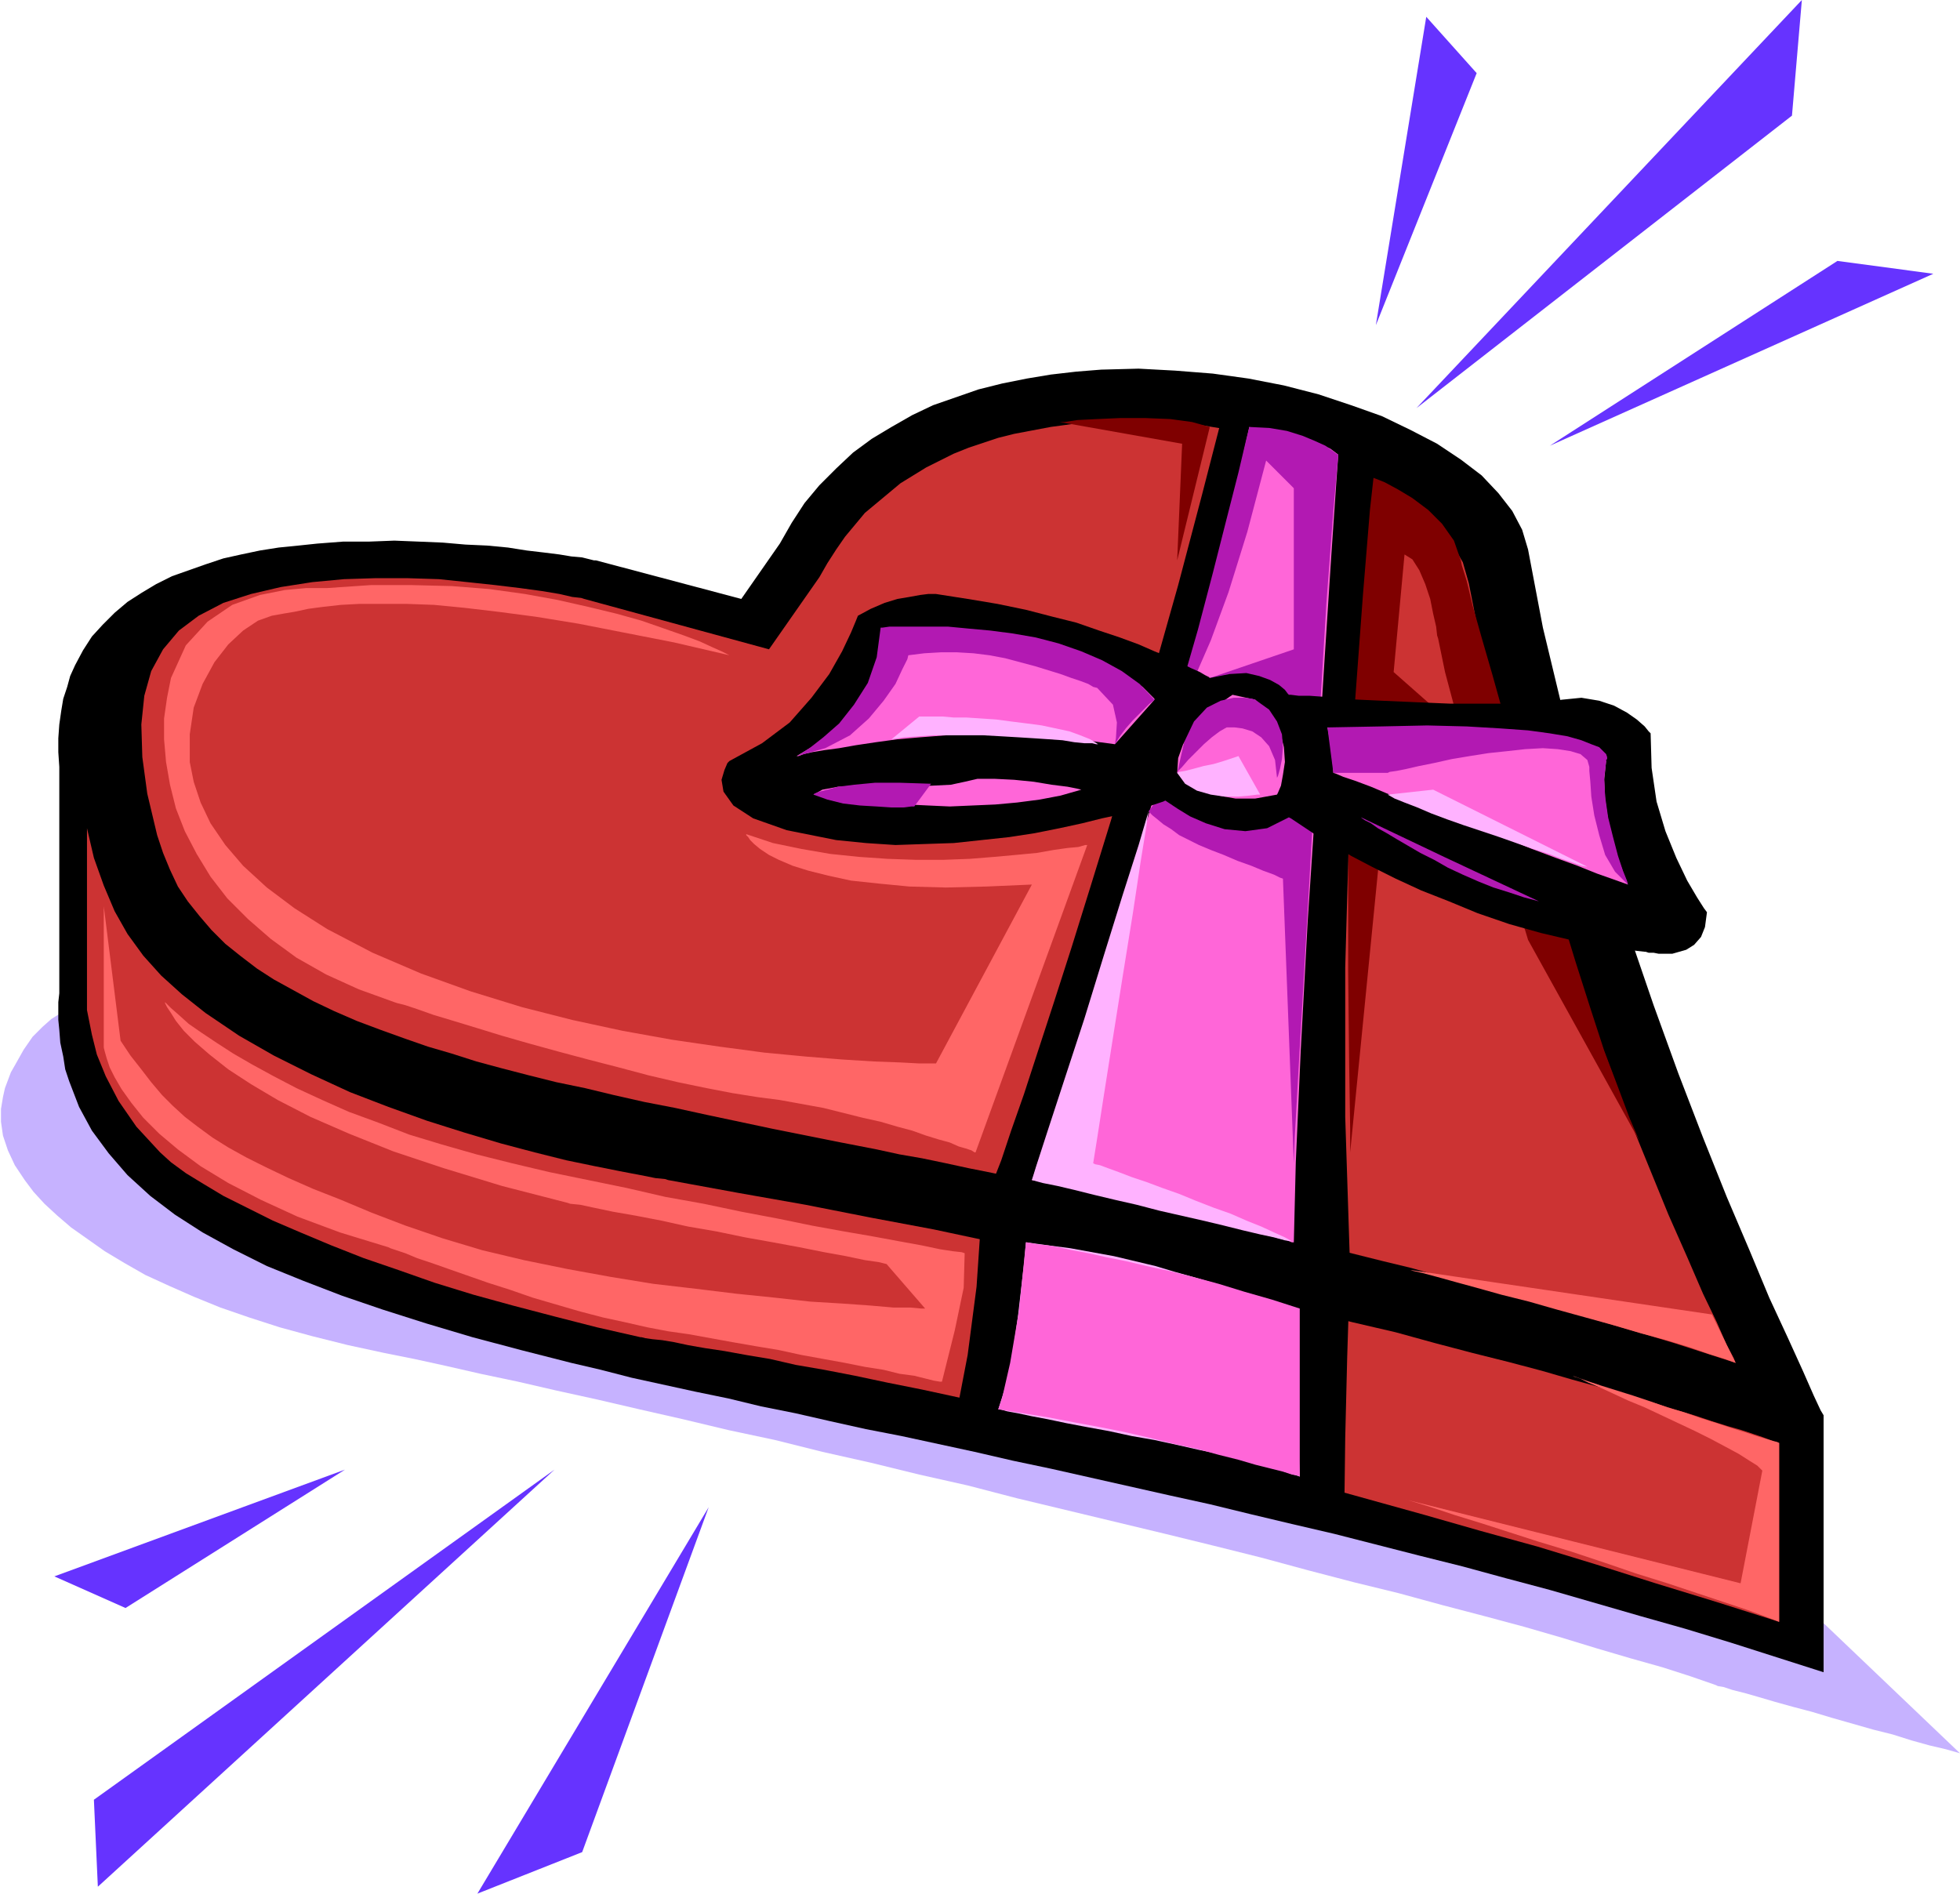 <svg xmlns="http://www.w3.org/2000/svg" fill-rule="evenodd" height="1.916in" preserveAspectRatio="none" stroke-linecap="round" viewBox="0 0 1983 1916" width="1.983in"><style>.pen1{stroke:none}.brush3{fill:#000}.brush4{fill:#c33}.brush6{fill:#ff66d8}.brush8{fill:#ffb2ff}.brush9{fill:#b219b2}</style><path class="pen1" style="fill:#c6b2ff" d="M73 1021h-2l-4 2-7 3-8 5-9 8-10 10-9 13-9 16-4 7-3 8-3 8-2 9-1 6-1 6v13l2 14 5 15 7 15 10 15 9 12 11 12 13 12 14 12 17 12 17 12 20 12 21 12 24 11 25 11 27 11 29 10 31 10 33 9 36 9 37 8 30 6 32 7 35 8 38 8 39 9 41 9 43 10 44 10 46 11 47 10 48 12 49 11 49 12 49 11 50 13 50 12 50 12 50 12 49 12 48 12 48 13 46 12 45 11 44 12 42 11 41 11 38 11 36 11 34 10 32 9 28 9 26 9 2 1 6 1 9 3 12 3 14 4 17 5 18 5 19 5 20 6 21 6 21 6 20 5 19 6 18 5 17 4 14 4-152-145L73 1021z"/><path class="pen1 brush3" d="m1546 556-6-20-10-19-14-18-17-18-21-16-24-16-27-14-29-14-31-11-33-11-35-9-36-7-36-5-38-3-37-2-38 1-25 2-26 3-24 4-25 5-24 6-23 8-23 8-21 10-21 12-20 12-19 14-17 16-17 17-15 18-13 20-12 21-39 56-147-39h-2l-4-1-8-2-11-1-12-2-16-2-17-2-19-3-21-2-22-1-23-2-24-1-25-1-26 1h-26l-26 2-19 2-20 2-19 3-19 4-18 4-18 6-17 6-17 6-16 8-15 9-14 9-13 11-12 12-11 12-9 14-8 15-5 11-3 11-4 12-2 12-2 14-1 14v14l1 15v229l-1 9v18l1 10 1 13 3 14 2 13 4 12 10 26 13 24 17 23 19 22 23 21 25 19 28 18 31 17 34 17 37 15 39 15 41 14 44 14 47 14 49 13 51 13 30 7 31 8 32 7 32 7 34 7 33 8 35 7 35 8 36 8 36 7 37 8 37 8 39 9 38 8 40 9 40 9 40 9 41 9 41 10 42 10 43 10 43 11 43 11 44 11 44 12 45 12 45 13 45 13 46 13 46 14 47 15 47 15v-260l-3-5-7-15-11-25-15-33-19-41-20-48-23-54-24-60-25-65-25-69-25-73-24-75-23-77-21-78-19-79-15-79z"/><path class="pen1 brush4" d="m591 606-3-1-9-1-13-3-18-3-22-3-25-3-28-3-29-3-32-1h-32l-32 1-32 3-32 5-30 7-28 9-25 13-20 15-16 19-12 22-7 25-3 29 1 33 5 37 10 42 6 18 7 17 8 17 10 15 12 15 12 14 14 14 15 12 17 13 17 11 20 11 20 11 21 10 23 10 24 9 25 9 23 8 24 7 25 8 26 7 27 7 28 7 29 6 29 7 31 7 31 6 32 7 33 7 33 7 35 7 35 7 36 7 23 5 23 4 24 5 23 5 25 5 24 5 25 5 25 5 25 5 25 6 26 5 26 6 27 6 26 6 27 6 27 6 28 7 27 7 28 7 28 7 29 7 28 8 29 7 29 8 30 9 29 8 30 9 30 9 31 9 30 9 31 10 31 10-2-5-7-13-10-23-14-29-16-37-19-43-20-49-22-54-22-59-23-62-23-65-22-68-20-69-19-71-17-71-14-71-6-21-11-19-16-19-20-18-23-17-27-15-30-14-32-12-34-10-36-9-37-6-37-3-39-1-38 1-37 5-37 7-16 4-15 5-15 5-15 6-14 7-14 7-13 8-13 8-12 10-12 10-12 10-10 12-10 12-9 13-9 14-8 14-51 73-187-51z"/><path class="pen1" d="M1072 427h5l13-2 20-1 23-1h26l25 1 22 3 18 5-33 135 5-118-124-22zm316 56 3 1 10 4 13 7 15 9 16 12 14 14 12 17 7 20 1 5 5 16 6 25 9 32 11 38 12 43 13 47 14 50 15 50 15 51 15 49 15 47 14 43 14 37 12 32 10 23-113-204-3-10-10-27-13-40-15-48-16-51-15-50-12-45-7-34-1-3-1-9-3-13-3-15-5-15-6-14-7-11-8-5-11 119 51 45-57 57-38 384v-24l-1-65-1-95V871l2-118 4-111 7-94 11-65z" style="fill:#7f0000"/><path class="pen1 brush4" d="m208 1025-24-19-21-19-18-20-16-22-13-23-11-26-10-28-7-30v184l2 10 3 15 5 20 9 22 13 25 18 26 24 26 11 10 15 11 18 11 20 12 24 12 26 13 28 12 31 13 33 13 35 12 37 13 39 12 40 11 42 11 43 11 44 10h1l4 1 7 1 10 1 12 2 14 3 17 3 20 3 22 4 24 4 26 6 29 5 31 6 33 7 35 7 37 8 39 9 41 9 43 11 45 10 47 12 48 12 50 13 51 13 54 15 54 15 56 16 58 16 59 18 60 19 62 19 63 20v-181h-1l-3-1-5-2-8-3-9-3-12-4-14-4-16-5-18-6-20-6-22-7-25-7-27-8-29-8-31-9-34-9-36-9-38-10-40-11-43-10-45-11-47-11-50-11-51-12-55-12-56-12-59-12-61-13-64-12-66-13-68-12-71-13-3-1-10-1-15-3-21-4-25-5-29-6-32-8-34-9-37-11-38-12-39-14-39-15-39-18-38-19-35-20-34-23z"/><path class="pen1 brush3" d="M1241 404h4l10 1 15 1 20 3 24 5 25 6 27 10 28 13-2 19-6 54-7 85-8 108-6 128-4 142v151l5 155-1 25-2 63-2 82-1 79-396-91 5-20 10-52 9-69 5-74 1-3 4-11 6-17 9-23 10-30 13-37 14-43 16-49 18-56 19-61 21-68 21-74 23-79 24-85 24-91 25-97z"/><path class="pen1 brush6" d="m1264 432 3 1 9 1 12 2 15 4 15 4 15 4 13 6 8 6-2 28-5 73-7 108-8 128-9 136-7 130-5 113-2 81h-2l-5-2-8-2-11-3-13-3-15-4-17-4-19-5-20-5-21-5-22-5-23-5-23-6-22-5-22-5-22-4 2-5 4-13 8-21 9-29 12-36 14-42 15-47 16-53 18-56 18-60 18-63 18-66 18-67 18-68 17-68 15-68z"/><path class="pen1" d="m738 663-2-1-6-3-9-4-13-6-16-6-20-7-23-8-25-7-29-7-31-7-33-6-36-5-38-3-40-1h-42l-44 3h-21l-22 2-25 5-28 10-25 17-22 24-15 33-4 20-3 21v21l2 23 4 23 6 24 9 23 12 23 14 23 17 22 21 21 23 20 26 19 30 17 33 15 36 13 3 1 8 2 12 4 17 6 20 6 23 7 26 8 28 8 29 8 30 8 31 8 30 8 30 7 29 6 26 5 25 4 23 3 22 4 22 4 20 5 20 5 18 4 17 5 15 4 14 5 13 4 11 3 9 4 7 2 6 2 3 2h1l113-311h-2l-7 2-11 1-14 2-17 3-21 2-22 2-25 2-27 1h-27l-29-1-29-2-29-3-29-5-29-6-27-9v1l2 2 2 3 4 4 6 5 9 6 10 5 14 6 16 5 20 5 23 5 28 3 31 3 37 1 41-1 46-2-97 181h-17l-19-1-27-1-32-2-37-3-42-4-45-6-48-7-50-9-51-11-51-13-52-16-50-18-49-21-46-24-33-21-28-21-24-22-18-21-15-22-10-21-7-21-4-20v-28l4-27 9-24 12-22 14-18 15-14 15-10 14-5 11-2 12-2 14-3 15-2 18-2 19-1h47l28 1 31 3 34 4 38 5 43 7 46 9 51 10 56 13zM105 917v143l1 4 2 7 3 9 5 10 7 12 10 14 12 15 16 16 19 16 23 17 28 17 33 17 37 17 43 16 49 15 2 1 6 2 9 3 12 5 15 5 17 6 20 7 20 7 22 7 23 8 24 7 24 7 23 6 23 5 22 5 21 4 21 3 22 4 22 4 23 4 24 4 23 5 22 4 22 4 20 4 19 3 16 4 15 2 12 3 8 2 6 1h2l4-16 9-36 9-43 1-35-3-1-9-1-13-2-19-4-22-4-27-5-29-5-33-6-34-7-37-7-38-8-39-7-39-9-39-8-39-8-38-9-36-9-35-10-33-10-31-12-30-11-27-12-26-12-23-12-22-12-19-11-17-11-15-10-13-9-10-9-8-7-6-6v1l2 4 4 6 5 8 8 10 11 11 15 13 19 15 23 15 27 16 33 17 39 17 45 18 51 17 59 18 66 17 3 1 10 1 14 3 19 4 23 4 26 5 27 6 29 5 29 6 28 5 27 5 25 5 22 4 19 4 14 2 8 2 39 45h-4l-11-1h-17l-23-2-28-2-33-2-36-4-39-4-41-5-43-5-43-7-44-8-44-9-42-10-40-12-38-13-34-13-31-13-28-11-25-11-23-11-20-10-18-10-16-10-15-11-13-10-12-11-11-11-11-13-10-13-11-14-10-15-17-136zm1316 600 4 1 10 3 16 5 21 7 26 8 28 9 31 10 33 10 33 11 32 11 32 10 30 10 27 9 24 8 19 7 13 5v-181l-2-1-4-1-7-2-10-3-12-4-13-4-15-5-16-5-17-6-17-5-17-6-18-6-16-5-16-5-15-5-14-5 2 1 6 2 8 4 12 5 13 6 15 7 17 7 17 8 17 8 17 8 16 8 15 8 13 7 11 7 8 5 5 5-22 114-340-85zm6-232 3 1 9 2 15 4 18 5 22 6 25 7 28 7 28 8 29 8 29 8 27 8 26 7 23 7 20 7 16 5 11 4-24-49-305-45z" style="fill:#f66"/><path class="pen1 brush8" d="m1044 1194 4-13 12-37 17-52 20-61 20-65 19-61 16-50 10-34-2 14-6 37-8 53-10 62-10 63-9 57-7 45-4 25 2 1 5 1 8 3 11 4 13 5 15 5 16 6 17 6 17 7 18 7 17 6 16 7 15 6 13 6 11 5 9 5-2-1-7-1-11-3-14-3-17-4-20-5-21-5-22-5-22-5-23-6-22-5-21-5-20-5-17-4-15-3-11-3zm-6 63-2 22-6 52-8 57-12 38h2l7 2 11 2 14 3 16 3 19 4 21 4 22 4 23 5 23 4 23 5 22 5 20 4 19 5 16 4 13 3 34 11-6-141-34 107-2-1-6-1-9-3-13-4-14-4-17-4-18-5-19-5-19-4-20-5-19-3-18-4-16-2-15-1h-12l-9 1 11-136 227 40-1-1-5-1-7-3-9-3-12-4-13-5-16-5-17-5-18-5-20-6-21-5-21-5-22-4-22-4-23-3-22-3z"/><path class="pen1 brush9" d="m1162 821 1 1 3 3 5 4 6 5 8 5 8 6 10 5 10 5 12 5 13 5 14 6 14 5 12 5 11 4 6 3 3 1 11 288 1-27 4-72 6-104 7-122 8-126 7-116 7-93 5-57-2-1-4-3-7-5-11-5-12-5-16-5-18-3-20-1-3 12-8 34-12 47-14 55-15 57-15 52-13 41-10 23 3-4 7-12 10-20 14-30 17-39 18-49 19-61 19-72 28 28v163l-85 29 51 135-4-2-10-5-16-6-18-6-19-3h-19l-16 7-11 15z"/><path class="pen1 brush6" d="M1038 1257h1l5 1 6 1 10 1 11 2 14 3 16 3 18 4 20 4 21 5 23 5 24 6 26 7 26 8 28 8 28 9v170l-2-1-6-1-9-3-12-3-16-4-17-5-20-5-22-6-23-5-24-6-26-6-25-5-27-5-26-5-25-4-25-4 4-12 8-35 9-53 7-69z"/><path class="pen1 brush3" d="m1304 703-1-1-3-4-6-5-9-5-11-4-13-3-17 1-20 4-1-1-4-2-5-3-9-4-10-5-12-6-15-6-16-7-19-7-21-7-23-8-24-6-27-7-29-6-30-5-32-5h-8l-8 1-11 2-12 2-13 4-14 6-13 7-2 5-5 12-9 19-13 23-18 24-22 25-28 21-33 18-2 2-3 7-3 10 2 12 10 14 20 13 34 12 50 10 30 3 30 2 29-1 30-1 28-3 28-3 26-4 25-5 23-5 20-5 19-4 15-5 13-3 9-3 6-2 2-1 3 2 9 6 13 8 16 7 19 6 21 2 22-3 22-11 2 1 6 4 9 6 12 8 16 9 18 11 21 11 24 12 26 12 28 11 29 12 32 11 32 9 34 8 35 7 36 4h1l3 1h5l5 1h14l7-2 7-2 8-5 7-8 4-10 2-15-3-4-7-11-10-17-11-23-11-27-9-30-5-34-1-35-2-2-4-5-8-7-10-7-13-7-15-5-18-3-20 2-12 2-16 1-19 1h-65l-24-1-23-1-23-1-22-1-19-1-18-2-14-1h-11l-8-1h-2z"/><path class="pen1 brush6" d="m1270 708-23-5-3 2-7 5-9 7-11 10-11 12-9 14-5 14-1 15 2 2 5 4 9 5 11 6 15 6 17 3h20l22-4 1-2 3-7 2-11 2-13-1-15-4-16-9-16-16-16zm-102 0v-1l-1-1-3-3-3-3-5-5-6-4-9-6-11-5-13-6-16-6-19-6-22-6-25-6-29-6-33-5-37-4h-1l-4 1-6 2-7 3-8 4-7 6-7 8-5 10-4 11-4 10-6 11-7 11-10 12-14 13-17 14-23 14h2l5-2 9-2 12-2 15-2 17-3 20-3 22-3 23-2 26-2 26-1h28l29 1 29 1 29 4 30 4 40-45zm-345 96h2l5 1 9 1 11 2 14 2 17 1 18 2 19 1 21 1 22 1 23-1 23-1 22-2 23-3 21-4 21-6-4-1-10-2-16-2-18-3-20-2-20-1h-17l-13 3-14 3-20 1h-73l-21 1-16 3-9 5zm520-68 1 5 2 12 2 15 1 14 3 1 7 3 12 4 16 6 19 8 21 8 23 9 25 9 25 9 25 10 25 10 24 9 22 8 20 8 17 6 14 5-1-3-4-10-5-14-5-18-5-20-3-21-1-20 2-19-1-1-2-2-4-4-5-4-6-4-8-4-9-2-10-1h-66l-15-1h-15l-16-1h-17l-16-1-16-1-16-1-16-1-15-2-15-2-14-2z"/><path class="pen1 brush9" d="m1377 827 1 1 3 2 6 3 7 5 9 5 10 6 12 7 12 7 14 7 14 8 15 7 16 7 15 6 16 5 15 5 15 4-96-45-84-40zm-554-23 1-1 5-2 8-2 11-3 16-2 21-2h26l31 1-17 23h-3l-8 1h-12l-15-1-17-1-17-2-16-4-14-5zm305-51 1-6 1-16-4-18-15-16-1-1-4-1-5-3-8-3-9-3-11-4-13-4-13-4-15-4-15-4-16-3-16-2-17-1h-16l-17 1-16 2-1 4-5 10-7 15-12 17-15 18-19 17-25 13-29 8 4-2 9-6 14-11 16-14 15-19 14-22 9-26 4-30h2l7-1h59l21 2 22 2 23 3 23 4 23 6 23 8 21 9 20 11 18 13 15 16-1 1-4 3-4 4-6 6-7 7-7 8-6 8-5 8zm63 29 1-2 4-4 6-7 8-8 8-8 8-7 8-6 7-4h8l8 1 10 3 9 6 8 9 6 14 2 18 1-2 2-7 2-10 1-12-1-13-5-13-8-12-14-10-3-1-8-1h-11l-13 3-14 7-13 14-10 21-7 31zm152-46 6 46h55l2-1 7-1 10-2 13-3 15-3 18-4 18-3 19-3 19-2 18-2 18-1 15 1 13 2 10 3 7 6 2 7v4l1 11 1 15 3 19 5 20 6 20 10 17 13 13-1-4-4-10-5-15-5-19-5-20-3-21-1-19 2-17v-1l1-1v-2l-1-3-3-3-4-4-8-3-10-4-14-4-18-3-22-3-28-2-34-2-40-1-47 1-54 1z"/><path class="pen1 brush8" d="m902 748 28-23h24l11 1h13l15 1 15 1 15 2 16 2 15 2 14 3 14 3 11 4 10 4 8 5h-2l-4-1h-8l-10-1-12-2-14-1-15-1-16-1-17-1-18-1h-51l-15 1-14 1-13 2zm289 34 2-1 6-1 8-2 11-3 10-2 10-3 9-3 6-2 22 39h-3l-8 1-11 1h-14l-14-2-14-4-12-7-8-11zm213 22 46-5 158 79-2-1-6-1-8-3-12-4-13-5-16-5-17-6-17-6-18-6-18-6-17-6-16-6-14-6-13-5-10-4-7-4z"/><path class="pen1" d="m1956 277-97-13-291 187 388-174zm-143-160-380 296L1823 0l-10 117zm-319-43-102 255 51-312 51 57zM349 1487 55 1595l72 32 222-140zm212 0L95 1821l4 88 462-422zm156 38-234 391 106-42 128-349z" style="fill:#63f"/></svg>
